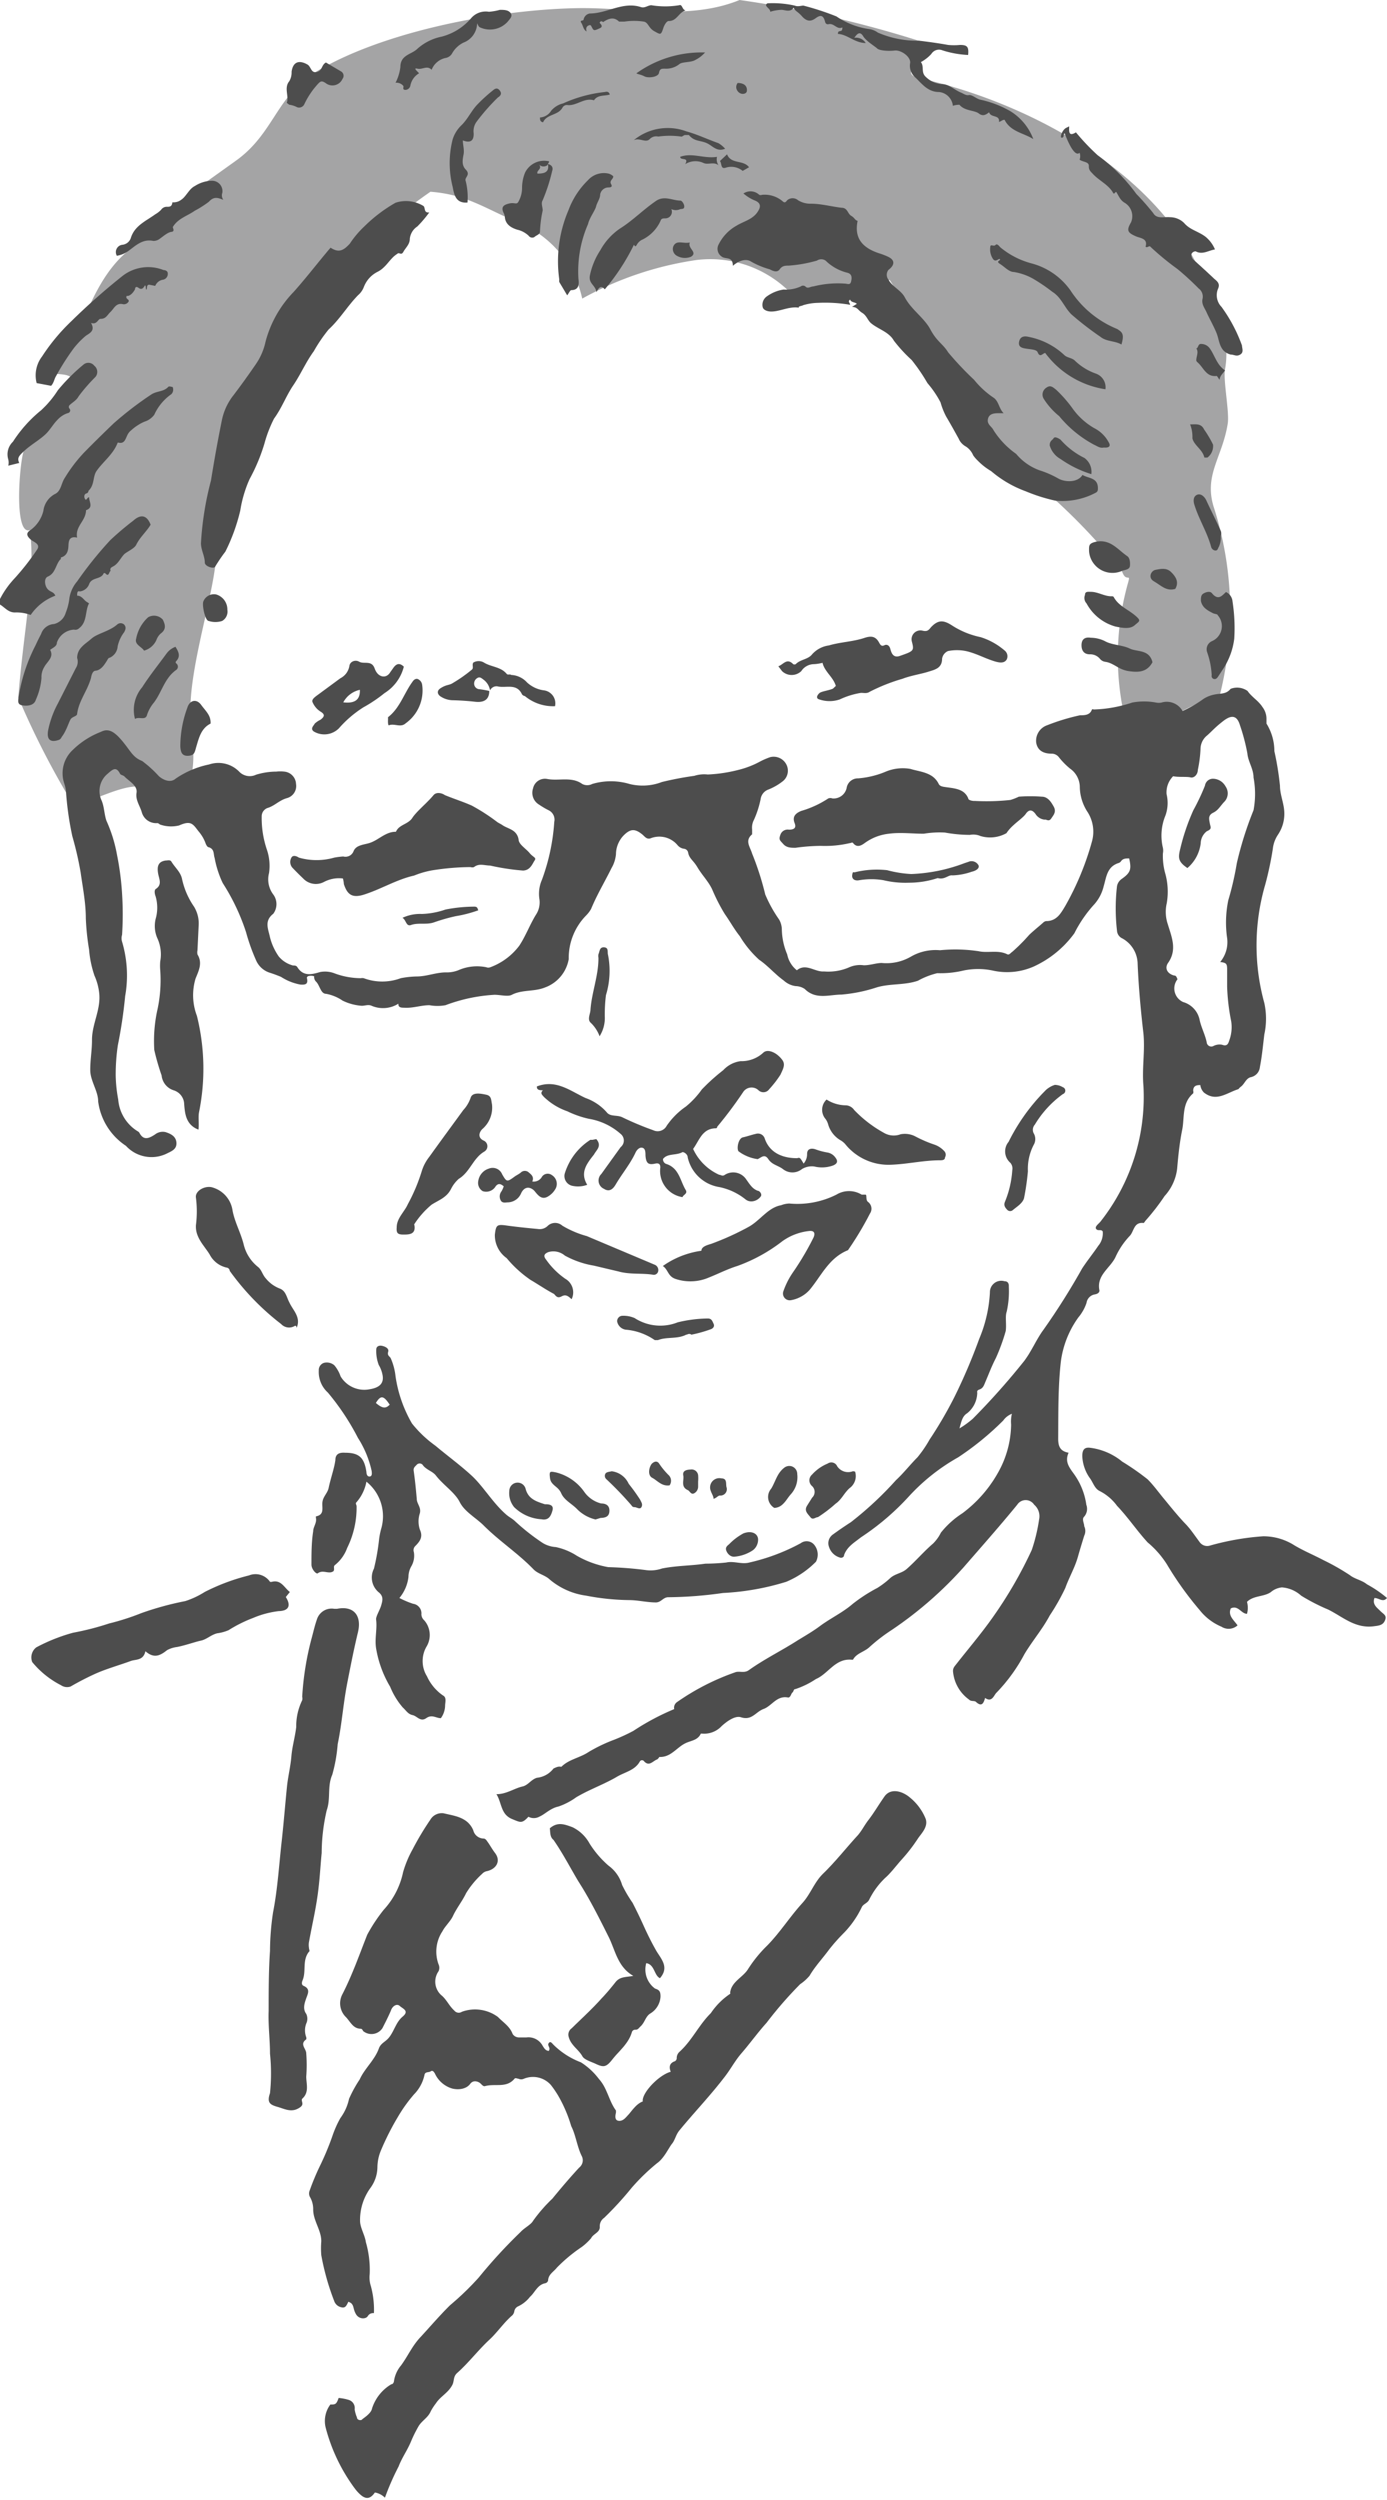 <svg id="レイヤー_1" data-name="レイヤー 1" xmlns="http://www.w3.org/2000/svg" viewBox="0 0 71.92 129.6"><defs><style>.cls-1{fill:#a4a4a5;}.cls-2{fill:#4d4d4d;}</style></defs><path class="cls-1" d="M22.32,9.94c-6.83,4.73-10.13,11.18-11.16,19.4-.29,2.29-1.53,5.95-1.25,8.25.19,1.51.31,3.42-1,4.17-1.48-1.85-2.81-.67-5.08,0a42.81,42.81,0,0,1-2.88-5.6c.25-3.36.91-6.38.6-8.68-.81.28-.56-3.19-.35-4S3.35,20.8,3.7,20s-.9-.53-1.74-.69c2.31-.46,2.17-4.2,4.67-6.3a9.38,9.38,0,0,0,1.66-1.61,3.81,3.81,0,0,1,1.05-1l2.88-2.06c2-1.42,2.1-3.39,4.2-4.64C20,1.57,26,.45,30.19.42c2.75,0,5.62.62,8.16-.42a57.52,57.52,0,0,1,9.31,2.12c1.52.4-1.48,1.6,0,1.93C53,5.24,59,8.39,61.76,13.15c1,1.81,2.13,4,1.76,6-.1.59.24,2.23.14,2.82-.28,1.76-1.26,2.66-.71,4.36A17.68,17.68,0,0,1,63.26,36a17.43,17.43,0,0,0-4.58,2.5,14.16,14.16,0,0,1-.19-8.28c.16-.55-.1,0-.3-.58A30.91,30.91,0,0,0,54.81,26c-5.17-3.73-5.22-6.14-8.68-11.49-1,.73-3.56.63-4.56,1.36a5.83,5.83,0,0,0-5.46-2.39,17.29,17.29,0,0,0-5.92,2,5.54,5.54,0,0,0-3.45-4C25.06,10.75,24.14,10.08,22.32,9.94Z"/><g id="qWHjji"><path class="cls-2" d="M52.47,73.29a1,1,0,0,0-.45.35,14.89,14.89,0,0,1-2.34,1.91,10.32,10.32,0,0,0-2.53,2,13.15,13.15,0,0,1-2.5,2.14c-.34.27-.72.48-.88.92,0,.12-.13.17-.23.13a.83.83,0,0,1-.55-.54.55.55,0,0,1,.21-.66c.3-.22.61-.43.92-.63a17.88,17.88,0,0,0,2.34-2.18c.4-.37.73-.8,1.11-1.18a6.2,6.2,0,0,0,.63-.92,21.22,21.22,0,0,0,1.29-2.21,29.21,29.21,0,0,0,1.28-3A7.16,7.16,0,0,0,51.33,67a.59.59,0,0,1,.76-.58c.18,0,.23.13.22.28A4.83,4.83,0,0,1,52.2,68c-.09.25,0,.64-.05,1a10.2,10.2,0,0,1-.51,1.4c-.21.4-.37.83-.55,1.25-.07.17-.12.32-.3.38s-.1.14-.12.24a1.38,1.38,0,0,1-.53,1c-.24.15-.29.42-.39.78a5,5,0,0,0,.69-.5,37.47,37.47,0,0,0,2.67-3c.39-.52.63-1.12,1-1.62a35.74,35.74,0,0,0,2-3.17c.26-.4.57-.78.84-1.18a1,1,0,0,0,.23-.74c-.09-.14-.24,0-.34-.13s.17-.29.26-.43a10.43,10.43,0,0,0,2.19-7c-.08-.9.09-1.8,0-2.71-.14-1.2-.25-2.4-.3-3.61a1.53,1.53,0,0,0-.79-1.31.47.47,0,0,1-.28-.4,9.92,9.92,0,0,1,0-2.31.58.58,0,0,1,.25-.38c.45-.32.51-.49.38-1.06-.16,0-.31,0-.41.13a.25.25,0,0,1-.14.11c-.6.19-.63.73-.77,1.2a2.18,2.18,0,0,1-.47.92,6.65,6.65,0,0,0-1.05,1.52,5.36,5.36,0,0,1-2.12,1.73,3.42,3.42,0,0,1-2.13.2,3.72,3.72,0,0,0-1.49,0,5.14,5.14,0,0,1-1.37.14,3.92,3.92,0,0,0-1,.39c-.69.24-1.43.14-2.12.34a8,8,0,0,1-1.85.38c-.63,0-1.33.28-1.9-.29a.87.87,0,0,0-.47-.15,1.12,1.12,0,0,1-.62-.29c-.45-.32-.81-.76-1.28-1.08a5.43,5.43,0,0,1-1-1.22c-.29-.36-.51-.77-.78-1.15a9.51,9.51,0,0,1-.65-1.27c-.19-.41-.53-.75-.76-1.14s-.43-.45-.49-.78a.24.24,0,0,0-.21-.19.52.52,0,0,1-.34-.19,1.23,1.23,0,0,0-1.4-.35c-.22.07-.32-.13-.46-.23-.34-.26-.55-.26-.85,0a1.42,1.42,0,0,0-.48,1.05,1.74,1.74,0,0,1-.23.72c-.35.71-.76,1.39-1.06,2.12a1.59,1.59,0,0,1-.25.33,3.15,3.15,0,0,0-.91,2.27,1.91,1.91,0,0,1-1.23,1.47c-.56.23-1.17.1-1.72.38-.2.11-.59,0-.9,0a8.54,8.54,0,0,0-2.54.54,2.31,2.31,0,0,1-.83,0c-.44,0-.86.16-1.3.13-.15,0-.33,0-.31-.21a1.5,1.5,0,0,1-1.39.11c-.17-.08-.34,0-.51,0a2.66,2.66,0,0,1-1-.27,2.22,2.22,0,0,0-.85-.35c-.28,0-.32-.42-.51-.62a.34.34,0,0,1-.11-.29.52.52,0,0,0-.33,0s-.05.06-.05.07c.07.29,0,.39-.34.36a2.77,2.77,0,0,1-1-.4q-.29-.12-.57-.21a1.15,1.15,0,0,1-.71-.62,10.05,10.05,0,0,1-.53-1.48,11,11,0,0,0-1.21-2.55,5.2,5.2,0,0,1-.42-1.3c-.07-.2,0-.47-.31-.56-.07,0-.14-.14-.17-.23a2,2,0,0,0-.36-.6c-.29-.38-.39-.57-1-.3a1.72,1.72,0,0,1-1-.05s-.08-.07-.13-.07a.77.77,0,0,1-.81-.57c-.1-.34-.33-.62-.27-1s-.38-.59-.63-.85c-.06-.06-.18-.07-.22-.13-.21-.41-.38-.24-.66,0a1.16,1.16,0,0,0-.31,1.36c.15.34.14.72.26,1.07a7.45,7.45,0,0,1,.55,1.78,14.49,14.49,0,0,1,.26,2,16.88,16.88,0,0,1,0,2.13.62.62,0,0,0,0,.36,6.12,6.12,0,0,1,.16,2.82,24.91,24.91,0,0,1-.38,2.55A10.32,10.32,0,0,0,6,55.78,7.49,7.49,0,0,0,6.13,57a2.13,2.13,0,0,0,1,1.64.31.31,0,0,1,.09.07c.22.44.51.3.82.1a.64.64,0,0,1,.55-.12c.28.09.55.23.56.57s-.29.43-.52.55a1.8,1.8,0,0,1-2.1-.41A3.26,3.26,0,0,1,5.09,57.1c0-.55-.41-1.06-.41-1.63s.09-1,.09-1.57c0-.83.48-1.59.37-2.45a3,3,0,0,0-.24-.87,5.41,5.41,0,0,1-.28-1.35,12.68,12.68,0,0,1-.17-1.63c0-.8-.16-1.59-.27-2.38a17.43,17.43,0,0,0-.43-1.87,16.2,16.2,0,0,1-.32-2.2,1.85,1.85,0,0,0-.1-.54,1.65,1.65,0,0,1,.45-1.74,4.29,4.29,0,0,1,1.45-.93c.41-.21.72,0,1.14.51s.52.81,1,1a5.91,5.91,0,0,1,.87.79c.27.23.62.34.86.13a4.77,4.77,0,0,1,1.74-.74,1.51,1.51,0,0,1,1.58.39.76.76,0,0,0,.86.14A3.63,3.63,0,0,1,14.33,40a1.84,1.84,0,0,1,.41,0,.67.67,0,0,1,.61.64.65.65,0,0,1-.49.74c-.38.11-.64.41-1,.51a.46.46,0,0,0-.29.44,5.1,5.1,0,0,0,.26,1.69,2.61,2.61,0,0,1,.12,1.24,1.3,1.3,0,0,0,.22,1.11.84.84,0,0,1,0,1c-.48.37-.26.79-.17,1.22a3,3,0,0,0,.46,1,1.43,1.43,0,0,0,.73.46c.08,0,.18,0,.23.09.31.49.74.38,1.18.25a1.36,1.36,0,0,1,.75.07,4,4,0,0,0,1.36.25.36.36,0,0,1,.15,0,2.76,2.76,0,0,0,1.92,0,4.78,4.78,0,0,1,.82-.09c.55,0,1.05-.23,1.59-.21a1.64,1.64,0,0,0,.64-.14,2.41,2.41,0,0,1,1.38-.13.28.28,0,0,0,.22,0,3.31,3.31,0,0,0,1.5-1.12c.34-.52.54-1.08.86-1.6a1.16,1.16,0,0,0,.18-.81,1.81,1.81,0,0,1,.13-1,10.65,10.65,0,0,0,.64-3,.54.54,0,0,0-.28-.6,4.27,4.27,0,0,1-.51-.3.71.71,0,0,1-.31-.84.63.63,0,0,1,.73-.49c.6.12,1.26-.14,1.82.26a.56.56,0,0,0,.52,0,3.42,3.42,0,0,1,1.93,0,2.78,2.78,0,0,0,1.68-.1A16.32,16.32,0,0,1,36,40.22a1.68,1.68,0,0,1,.7-.07,7.75,7.75,0,0,0,1.67-.26,4.63,4.63,0,0,0,1-.39,3.64,3.64,0,0,1,.57-.25.74.74,0,0,1,.84.39.7.7,0,0,1-.23.89,2.94,2.94,0,0,1-.71.4.62.62,0,0,0-.4.5,5,5,0,0,1-.35,1.08A.86.86,0,0,0,39,43c0,.08,0,.21,0,.25-.39.33-.11.64,0,1a14.93,14.93,0,0,1,.68,2.12,7,7,0,0,0,.72,1.3,1.07,1.07,0,0,1,.14.49,3.51,3.51,0,0,0,.28,1.32,1.4,1.4,0,0,0,.5.82c.47-.39.93.1,1.41.06A2.72,2.72,0,0,0,44,50.16a1.39,1.39,0,0,1,.79-.12c.33,0,.61-.11.92-.12a2.53,2.53,0,0,0,1.51-.32,2.55,2.55,0,0,1,1.52-.34,8.1,8.1,0,0,1,2,.05c.5.11,1-.08,1.49.16.1.05.17-.07.25-.12a9.14,9.14,0,0,0,.88-.88c.23-.22.48-.42.72-.63a.29.29,0,0,1,.16-.09c.55,0,.76-.39,1-.79a14.6,14.6,0,0,0,1.39-3.37,1.89,1.89,0,0,0-.26-1.53,2.45,2.45,0,0,1-.38-1.3,1.18,1.18,0,0,0-.51-.92,3.91,3.91,0,0,1-.57-.58.47.47,0,0,0-.38-.19c-.5,0-.74-.22-.8-.57a.85.85,0,0,1,.56-.9A10.85,10.85,0,0,1,56,37.08c.23,0,.52,0,.62-.3a.09.09,0,0,1,.09,0,6.92,6.92,0,0,0,2-.36,3.39,3.39,0,0,1,1.23,0,.71.71,0,0,0,.29,0,.94.94,0,0,1,1.09.44,6.22,6.22,0,0,0,1.1-.64A1.64,1.64,0,0,1,63,36c.27-.06.58,0,.81-.29a.93.93,0,0,1,.88.11c.22.32.56.5.77.83a1,1,0,0,1,.21.61c0,.09,0,.2,0,.25a2.7,2.7,0,0,1,.41,1.43,15.52,15.52,0,0,1,.29,1.79c0,.41.16.8.21,1.2a1.94,1.94,0,0,1-.32,1.35A1.64,1.64,0,0,0,66,44a17,17,0,0,1-.4,1.88A11.24,11.24,0,0,0,65.56,52a3.84,3.84,0,0,1,0,1.62c-.07.56-.12,1.13-.23,1.69a.59.59,0,0,1-.47.53c-.25.06-.32.34-.5.48s-.08.12-.2.16c-.57.19-1.1.65-1.73.16a.66.66,0,0,1-.19-.39c-.23,0-.36.05-.37.29a.22.22,0,0,1,0,.14c-.6.51-.44,1.25-.57,1.89s-.2,1.3-.26,2A2.54,2.54,0,0,1,60.39,62a11.82,11.82,0,0,1-1,1.29s-.07.11-.09.11c-.52-.06-.49.43-.72.67a4,4,0,0,0-.74,1.1c-.27.57-1,.94-.83,1.73,0,.13-.13.18-.23.2a.52.52,0,0,0-.44.44,2.3,2.3,0,0,1-.42.75A5,5,0,0,0,55,70.66c-.14,1.31-.12,2.61-.13,3.92,0,.38.09.65.54.73-.22.49.06.79.32,1.16a3.58,3.58,0,0,1,.6,1.54.61.61,0,0,1-.11.61c-.14.13,0,.34,0,.5a.56.56,0,0,1,0,.49c-.11.36-.22.71-.32,1.07-.16.58-.46,1.08-.66,1.64a11.18,11.18,0,0,1-.81,1.43c-.37.7-.89,1.3-1.31,2a8.77,8.77,0,0,1-1.45,2c-.13.12-.23.53-.59.27-.08.29-.18.48-.48.2-.09-.07-.25,0-.36-.12a2,2,0,0,1-.82-1.42.39.39,0,0,1,.08-.3c.66-.85,1.37-1.67,2-2.57a22,22,0,0,0,2-3.46,8.86,8.86,0,0,0,.38-1.58.79.79,0,0,0-.26-.77.52.52,0,0,0-.87,0c-.89,1.09-1.83,2.15-2.75,3.21a19.86,19.86,0,0,1-3.78,3.3,8.87,8.87,0,0,0-1.14.88c-.27.25-.67.31-.85.65,0,0-.05,0-.07,0-.85-.08-1.21.73-1.85,1a4.35,4.35,0,0,1-1.06.52c-.11,0-.09.13-.16.18S41,88,40.87,88c-.59-.12-.84.43-1.27.59s-.61.62-1.19.43c-.3-.09-.73.22-1,.47a1.23,1.23,0,0,1-1,.38s-.06,0-.07,0c-.16.36-.53.36-.82.51-.45.23-.75.73-1.33.7,0,0-.07.11-.12.13-.22.08-.4.38-.67.1a.13.13,0,0,0-.22,0c-.25.46-.76.55-1.16.78-.69.41-1.45.67-2.14,1.08a3.55,3.55,0,0,1-.92.48c-.43.09-.68.39-1,.53a.59.59,0,0,1-.56,0c-.33.36-.41.3-.82.13-.63-.24-.55-.85-.84-1.3.53,0,.91-.3,1.36-.4.29-.07.44-.36.74-.45a1.24,1.24,0,0,0,.86-.48s.14-.07.23-.09.14,0,.18,0c.39-.39.95-.46,1.4-.76a8.14,8.14,0,0,1,1.33-.64,9.51,9.51,0,0,0,1-.46,12.61,12.61,0,0,1,2.12-1.13.35.35,0,0,1,.14-.36,12.32,12.32,0,0,1,3-1.54c.23-.1.48.06.73-.12.8-.57,1.68-1,2.51-1.53.39-.24.81-.48,1.17-.75.55-.41,1.18-.7,1.7-1.15a8.24,8.24,0,0,1,1.28-.83,4.37,4.37,0,0,0,.69-.53c.25-.21.59-.24.83-.45.48-.42.89-.91,1.37-1.32a2.12,2.12,0,0,0,.41-.57,4.6,4.6,0,0,1,1.11-1,6.71,6.71,0,0,0,2-2.39,5.2,5.2,0,0,0,.53-2.21A1.71,1.71,0,0,1,52.47,73.29Zm10.8-23.42a1.61,1.61,0,0,0,.35-1.31,5.7,5.7,0,0,1,.07-1.89,15.55,15.55,0,0,0,.44-1.91A18.05,18.05,0,0,1,65,42a4.58,4.58,0,0,0,0-1.69c0-.45-.28-.82-.32-1.25a10,10,0,0,0-.38-1.45c-.15-.52-.43-.57-.86-.24s-.56.5-.84.75a.91.91,0,0,0-.35.72,6.65,6.65,0,0,1-.14,1.08c0,.21-.18.43-.38.38s-.6,0-.9-.06a1.19,1.19,0,0,0-.34.93,1.92,1.92,0,0,1-.06,1.11,2.72,2.72,0,0,0-.13,1.67.72.72,0,0,1,0,.29,3.42,3.42,0,0,0,.11,1,3.51,3.51,0,0,1,.09,1.58,2,2,0,0,0,.06,1.11c.2.67.49,1.31,0,2-.19.29,0,.56.32.64.13,0,.13.12.18.19a.77.77,0,0,0,.3,1.19,1.21,1.21,0,0,1,.85.95c.09.39.28.74.36,1.13a.24.24,0,0,0,.34.2.69.69,0,0,1,.46-.07c.26.1.32-.06.37-.22a2,2,0,0,0,.1-1,10.79,10.79,0,0,1-.21-1.79c0-.29,0-.6,0-.9S63.58,49.91,63.27,49.87Z"/><path class="cls-2" d="M28.45,106.32c.13-.16-.09-.27,0-.4s.17,0,.23.06a4.06,4.06,0,0,0,1.44.93,3.53,3.53,0,0,1,.94.87c.43.47.51,1.13.88,1.63,0,0,0,.07,0,.1s-.12.39.12.43.38-.16.53-.32.4-.56.74-.68c-.07-.42.82-1.37,1.45-1.54-.09-.22-.08-.42.17-.53a.18.18,0,0,0,.14-.19.44.44,0,0,1,.15-.32c.65-.59,1-1.39,1.62-2a3.66,3.66,0,0,1,1-1,.08.08,0,0,0,0-.07c.08-.58.67-.78.94-1.23a6.77,6.77,0,0,1,1-1.22c.66-.68,1.17-1.49,1.8-2.18.43-.47.62-1.08,1.07-1.52.66-.64,1.22-1.36,1.81-2,.2-.23.34-.51.52-.75.32-.41.57-.85.87-1.27s.89-.3,1.32.07A2.75,2.75,0,0,1,48,94.29c.13.4-.19.72-.39,1a8.65,8.65,0,0,1-.82,1.07c-.31.34-.58.72-.9,1a4,4,0,0,0-.81,1.1c-.1.22-.32.23-.4.42a5,5,0,0,1-.91,1.31,9.48,9.48,0,0,0-.79.89c-.33.45-.72.86-1,1.34a2.33,2.33,0,0,1-.49.44,20.41,20.41,0,0,0-1.74,2c-.46.51-.86,1.07-1.31,1.59-.32.37-.54.79-.83,1.17-.76,1-1.6,1.87-2.38,2.82-.19.23-.22.49-.39.7s-.4.74-.77,1a10.61,10.61,0,0,0-1.32,1.28,17.27,17.27,0,0,1-1.42,1.55.53.53,0,0,0-.23.48c0,.29-.33.34-.45.58a3.08,3.08,0,0,1-.48.45,8.14,8.14,0,0,0-1.29,1.07c-.17.22-.45.35-.46.68a.21.21,0,0,1-.13.13c-.42.07-.54.47-.81.71a1.7,1.7,0,0,1-.61.49.34.34,0,0,0-.2.25.39.39,0,0,1-.11.22c-.43.37-.75.85-1.15,1.23-.61.56-1.1,1.22-1.71,1.76-.19.17-.15.38-.22.56-.19.44-.64.64-.87,1a3.21,3.21,0,0,0-.27.41c-.14.35-.48.5-.65.81a6.88,6.88,0,0,0-.38.77c-.18.44-.47.84-.64,1.29a13.39,13.39,0,0,0-.71,1.62,1,1,0,0,0-.52-.27c-.3.43-.58.36-1-.15a9.18,9.18,0,0,1-1.56-3.24,1.43,1.43,0,0,1,.25-1.17c.26,0,.31,0,.43-.34a2.51,2.51,0,0,1,.52.1.44.44,0,0,1,.31.49,1.66,1.66,0,0,0,.12.42c0,.14.21.17.26.11s.47-.3.52-.57a2.25,2.25,0,0,1,1-1.26c.07,0,.13-.07.14-.17a1.62,1.62,0,0,1,.36-.8c.35-.47.57-1,1-1.46s1-1.13,1.55-1.67a14.55,14.55,0,0,0,1.49-1.44A26.47,26.47,0,0,1,27,115.7c.19-.21.53-.37.64-.57a7.94,7.94,0,0,1,1-1.15c.45-.55.91-1.09,1.39-1.61a.48.48,0,0,0,.13-.61c-.24-.49-.3-1.07-.54-1.54a7.26,7.26,0,0,0-.57-1.39,5.08,5.08,0,0,0-.49-.75,1.24,1.24,0,0,0-1.39-.32.33.33,0,0,1-.29,0c-.06,0-.16-.06-.2,0-.43.51-1,.23-1.55.39-.11,0-.17-.12-.26-.18s-.33-.16-.49.06-.52.34-.93.24a1.43,1.43,0,0,1-.9-.78c-.06-.1-.12-.18-.22-.11s-.29,0-.32.19a2.05,2.05,0,0,1-.54,1,7.66,7.66,0,0,0-.82,1.14,13.71,13.71,0,0,0-.89,1.75,2.33,2.33,0,0,0-.19.9,1.85,1.85,0,0,1-.36,1.06,2.82,2.82,0,0,0-.54,1.71c0,.35.25.73.3,1.1a5.18,5.18,0,0,1,.2,1.66,1.46,1.46,0,0,0,.06.62,4.63,4.63,0,0,1,.16,1.4c-.09,0-.22,0-.32.16s-.45.17-.61-.1-.09-.43-.26-.58l-.13-.07c-.1.16-.13.35-.37.29a.5.5,0,0,1-.38-.35,12.82,12.82,0,0,1-.66-2.35,4.29,4.29,0,0,1,0-.72c0-.59-.42-1.06-.42-1.65a1.25,1.25,0,0,0-.18-.67.4.4,0,0,1,0-.32,12.64,12.64,0,0,1,.53-1.27,14.24,14.24,0,0,0,.65-1.56,5.38,5.38,0,0,1,.41-.92,2.58,2.58,0,0,0,.45-1,6.57,6.57,0,0,1,.55-1c.26-.58.78-1,1-1.62.09-.25.34-.34.5-.53.29-.34.37-.81.73-1.11s0-.41-.15-.55-.37,0-.45.21-.29.63-.45.94a.68.68,0,0,1-1,.15s-.05-.12-.12-.12c-.4,0-.54-.36-.77-.6a1,1,0,0,1-.18-1.2c.51-1,.86-2,1.28-3.07A8.53,8.53,0,0,1,19.9,99a4.12,4.12,0,0,0,1-1.94,5.56,5.56,0,0,1,.5-1.2,14.54,14.54,0,0,1,.91-1.52A.69.69,0,0,1,23,94c.58.14,1.25.2,1.54.88a.56.56,0,0,0,.53.43c.12,0,.17.12.24.21s.22.36.36.54c.3.39.1.82-.42.94a.45.45,0,0,0-.25.14,4.6,4.6,0,0,0-.83,1c-.2.42-.49.77-.69,1.2-.13.27-.4.51-.54.78a1.91,1.91,0,0,0-.2,1.71.42.42,0,0,1,0,.36.94.94,0,0,0,.19,1.28c.24.22.38.54.63.76a.29.29,0,0,0,.39.06,2,2,0,0,1,1.87.27c.27.28.62.49.76.88a.39.39,0,0,0,.34.18h.38a.83.83,0,0,1,.84.44C28.21,106.16,28.27,106.3,28.45,106.32Z"/><path class="cls-2" d="M19,76.81a2.24,2.24,0,0,1-.51,1.06c-.08.07,0,.14,0,.21A4.71,4.71,0,0,1,18,80.25a2,2,0,0,1-.63.88c-.11.08,0,.22-.08.32-.24.18-.54-.1-.81.11-.08.06-.33-.21-.33-.45,0-.58,0-1.16.09-1.73,0-.23.2-.44.14-.7,0,0,0-.06,0-.07.47-.09.3-.46.34-.75s.26-.45.32-.72c.1-.49.29-1,.35-1.45,0-.32.21-.4.5-.38.73,0,1,.25,1.11,1,0,.12.05.25.18.23s.1-.19.09-.29a5.25,5.25,0,0,0-.71-1.71A12.65,12.65,0,0,0,17,72.19a1.43,1.43,0,0,1-.47-1.14.39.39,0,0,1,.27-.4.61.61,0,0,1,.53.12,1.75,1.75,0,0,1,.33.58,1.43,1.43,0,0,0,1.5.67c.52-.08.75-.31.68-.72a1.61,1.61,0,0,0-.2-.54,2,2,0,0,1-.13-.8c0-.17.15-.21.25-.2s.43.1.37.31.07.23.13.34a3.12,3.12,0,0,1,.25.94,6.83,6.83,0,0,0,.85,2.44,6,6,0,0,0,1.21,1.15c.62.52,1.28,1,1.88,1.55s1.09,1.4,1.77,2c.16.15.35.23.52.4A11.1,11.1,0,0,0,28.16,80a1.5,1.5,0,0,0,.66.2,3.27,3.27,0,0,1,1.09.45,5,5,0,0,0,1.63.59,19.05,19.05,0,0,1,2,.16,1.82,1.82,0,0,0,.79-.09c.74-.15,1.5-.14,2.25-.25A10.15,10.15,0,0,0,37.66,81c.4-.09.8.11,1.2,0A10.38,10.38,0,0,0,41.52,80a.51.51,0,0,1,.69.07.8.8,0,0,1,.1.89A4.74,4.74,0,0,1,40.77,82a13.22,13.22,0,0,1-3.28.58,20.89,20.89,0,0,1-2.84.22c-.26,0-.36.26-.63.27-.46,0-.89-.11-1.35-.12a12.39,12.39,0,0,1-2.27-.23,3.69,3.69,0,0,1-1.92-.86c-.23-.21-.59-.27-.82-.51-.79-.82-1.76-1.45-2.57-2.26-.41-.41-1-.72-1.25-1.22S23,77,22.61,76.5c-.18-.24-.52-.3-.7-.57a.21.21,0,0,0-.3,0c-.08.09-.18.15-.16.31.07.48.12,1,.16,1.46,0,.26.24.43.16.75a1.35,1.35,0,0,0,0,.84c.18.39,0,.62-.24.86a.3.3,0,0,0-.07.31,1.09,1.09,0,0,1-.14.75,1.14,1.14,0,0,0-.14.54,2.09,2.09,0,0,1-.47,1.09,4.7,4.7,0,0,0,.71.3.5.5,0,0,1,.43.55A.44.44,0,0,0,22,84a1.16,1.16,0,0,1,.14,1.32,1.5,1.5,0,0,0,0,1.58,2.43,2.43,0,0,0,.84,1c.19.1.1.36.1.52a1.13,1.13,0,0,1-.22.65c-.25,0-.46-.21-.76,0s-.47-.11-.71-.16-.35-.26-.51-.4a3.89,3.89,0,0,1-.65-1.07,5.72,5.72,0,0,1-.73-2c-.08-.51.07-1,0-1.5,0-.17.2-.48.27-.73s.13-.46-.15-.68a1,1,0,0,1-.23-1.21,11.69,11.69,0,0,0,.27-1.55,4,4,0,0,1,.1-.5A2.3,2.3,0,0,0,19,76.81Zm1.2-4c-.31-.47-.46-.49-.71-.08C19.81,73,20,73.06,20.23,72.79Z"/><path class="cls-2" d="M38,13.78c0-.51-.38-.32-.58-.48a.48.48,0,0,1-.17-.6,2.27,2.27,0,0,1,.94-1c.37-.23.85-.32,1.11-.74.17-.26.14-.45-.17-.57a2.17,2.17,0,0,1-.58-.36.66.66,0,0,1,.82.07.18.18,0,0,0,.14,0,1.44,1.44,0,0,1,1.09.35c.11.09.16,0,.22-.07a.43.43,0,0,1,.56,0,1.21,1.21,0,0,0,.67.18c.53,0,1.06.15,1.59.21.31,0,.31.31.5.42s.18.22.33.26c-.17.83.17,1.36,1.08,1.67a3.7,3.7,0,0,1,.52.2c.34.17.33.42,0,.67a.41.41,0,0,0,0,.51c.21.38.65.54.85.92.34.64,1,1.05,1.33,1.67s.65.74.91,1.17a16.38,16.38,0,0,0,1.35,1.43,4.55,4.55,0,0,0,1,.92c.28.18.28.56.53.81l-.2,0c-.25,0-.54,0-.61.29s.19.39.28.58a4.36,4.36,0,0,0,1.18,1.24,2.84,2.84,0,0,0,1.21.85,5,5,0,0,1,1,.44c.37.19,1,.19,1.23-.2.31.19.8.13.8.69,0,.08,0,.16-.09.22a3.66,3.66,0,0,1-2.14.42,8.88,8.88,0,0,1-1.51-.48,5.86,5.86,0,0,1-1.8-1.05,3.22,3.22,0,0,1-.69-.54,1.68,1.68,0,0,1-.24-.28,1,1,0,0,0-.39-.46.83.83,0,0,1-.36-.4c-.21-.38-.42-.76-.64-1.13a3.67,3.67,0,0,1-.3-.75,5.23,5.23,0,0,0-.68-1,9.44,9.44,0,0,0-.82-1.2,7.6,7.6,0,0,1-.92-1c-.26-.46-.81-.59-1.19-.91-.17-.15-.23-.4-.45-.53s-.23-.3-.53-.31l.25-.16c-.11-.1-.29-.06-.35-.22-.14.11,0,.17,0,.27a7.72,7.72,0,0,0-1.66-.1,2.85,2.85,0,0,0-1,.2s0,.06,0,.05c-.5-.08-1,.21-1.44.2-.17,0-.39-.07-.43-.22a.53.53,0,0,1,.22-.57,2,2,0,0,1,.86-.35,1.85,1.85,0,0,0,.89-.16.19.19,0,0,1,.24,0c.13.14.26,0,.41,0a5.15,5.15,0,0,1,1.61-.15c.16,0,.3.1.35-.1s.05-.4-.19-.46a2.44,2.44,0,0,1-1.13-.63.4.4,0,0,0-.45,0,7.21,7.21,0,0,1-1.46.26c-.17,0-.34,0-.47.19s-.35.09-.52,0a4.2,4.2,0,0,1-1-.42C38.72,13.43,38.38,13.45,38,13.78Z"/><path class="cls-2" d="M14,108.51a10,10,0,0,0,0-2.05c0-.74-.1-1.48-.07-2.22,0-1,0-2.08.07-3.11a13.8,13.8,0,0,1,.16-2c.24-1.23.31-2.48.45-3.71.11-1,.18-1.93.28-2.89.06-.5.18-1,.22-1.49s.19-1,.25-1.51a3.07,3.07,0,0,1,.31-1.39.36.36,0,0,0,0-.18,15.06,15.06,0,0,1,.48-3c.09-.32.16-.66.28-1a.8.8,0,0,1,.9-.56h.15c.86-.17,1.29.35,1.08,1.22s-.38,1.74-.55,2.61c-.21,1.06-.28,2.13-.5,3.19A8.12,8.12,0,0,1,17.23,92c-.27.61-.07,1.23-.29,1.85a10,10,0,0,0-.26,2.21c-.06.6-.09,1.19-.16,1.79-.11,1-.33,1.89-.5,2.83a.93.93,0,0,0,0,.29c0,.08.06.18,0,.21-.36.45-.13,1-.33,1.48-.05.12-.06.24.06.29.36.16.21.41.13.64s-.2.54,0,.81a.58.58,0,0,1,0,.5,1,1,0,0,0,0,.71.22.22,0,0,1,0,.11c-.36.25,0,.48,0,.73a8,8,0,0,1,0,1.2c0,.38.16.8-.19,1.13-.13.11.11.27-.1.44-.44.34-.81.11-1.2,0S13.83,109,14,108.51Z"/><path class="cls-2" d="M17.14,12.84c.39.25.63.2,1-.21a5,5,0,0,1,.75-.89,7.7,7.7,0,0,1,1.62-1.23,1.74,1.74,0,0,1,1.45.17c.11.1,0,.37.3.33a6,6,0,0,1-.62.73.87.87,0,0,0-.39.64c0,.29-.21.45-.33.67s-.22,0-.32.11c-.39.24-.55.68-1,.92a1.46,1.46,0,0,0-.73.79,1.05,1.05,0,0,1-.3.43c-.55.56-.95,1.25-1.53,1.78a8,8,0,0,0-.77,1.13c-.41.56-.68,1.2-1.06,1.76s-.59,1.17-1,1.73A6.7,6.7,0,0,0,13.71,23a9.55,9.55,0,0,1-.77,1.84,6.44,6.44,0,0,0-.48,1.62,9.7,9.7,0,0,1-.77,2.13,8.88,8.88,0,0,0-.53.78c-.06.14-.53,0-.54-.2,0-.34-.19-.63-.2-1a16.18,16.18,0,0,1,.52-3.26c.16-1,.35-2.07.56-3.1a3.07,3.07,0,0,1,.59-1.3c.42-.55.82-1.11,1.21-1.68a3.26,3.26,0,0,0,.47-1.12,5.84,5.84,0,0,1,1.46-2.58C15.9,14.38,16.5,13.59,17.14,12.84Z"/><path class="cls-2" d="M71.92,82.84c-.21.25-.41,0-.65,0-.12.33.12.49.3.67s.35.23.25.48-.29.28-.54.31c-1,.15-1.64-.48-2.41-.86a10.27,10.27,0,0,1-1.4-.72,1.67,1.67,0,0,0-1-.43,1.06,1.06,0,0,0-.58.25c-.37.25-.88.16-1.23.5a1.16,1.16,0,0,1,0,.62c-.3,0-.46-.47-.84-.28-.16.38.16.6.35.88a.69.69,0,0,1-.83.07,2.85,2.85,0,0,1-1.14-.87,17.16,17.16,0,0,1-1.69-2.36,4.84,4.84,0,0,0-1-1.14c-.56-.61-1-1.28-1.59-1.9a2.53,2.53,0,0,0-.89-.76c-.28-.13-.35-.46-.53-.69a2.12,2.12,0,0,1-.38-1.12c0-.28.07-.47.38-.44a3.25,3.25,0,0,1,1.69.72,13,13,0,0,1,1.32.92c.3.3.55.65.84,1s.75.93,1.17,1.36c.25.27.45.58.67.87a.48.48,0,0,0,.56.2,13.66,13.66,0,0,1,2.75-.48,3,3,0,0,1,1.52.41c.51.32,1.06.54,1.59.82a11.86,11.86,0,0,1,1.39.79c.27.21.61.25.88.47A6.06,6.06,0,0,1,71.92,82.84Z"/><path class="cls-2" d="M54.16,42.49a.63.63,0,0,1-.47-.3c-.15-.19-.31-.27-.5,0s-.73.57-1,1a1.73,1.73,0,0,1-1.35.15.94.94,0,0,0-.55-.06A7.29,7.29,0,0,1,49,43.16a5.11,5.11,0,0,0-1.1.06c-.6,0-1.21-.08-1.81,0a2.59,2.59,0,0,0-1.26.49c-.17.12-.39.25-.59,0-.05-.07-.11,0-.19,0a5.63,5.63,0,0,1-1.49.14,9.88,9.88,0,0,0-1.31.1c-.23,0-.46,0-.63-.19s-.25-.22-.16-.47a.4.4,0,0,1,.45-.28c.34,0,.37-.15.29-.35-.14-.37.11-.52.34-.62a5.17,5.17,0,0,0,1.41-.65.3.3,0,0,1,.21,0,.69.69,0,0,0,.74-.54.59.59,0,0,1,.6-.5,4.62,4.62,0,0,0,1.41-.34,2.29,2.29,0,0,1,1.3-.15c.51.16,1.16.17,1.46.77.06.13.2.15.34.17.46.07,1,.08,1.2.6,0,.08.22.13.33.12a11.47,11.47,0,0,0,1.85-.05,2.87,2.87,0,0,0,.44-.17,7.85,7.85,0,0,1,1.19,0c.3,0,.48.26.62.52s0,.42-.13.61S54.26,42.46,54.16,42.49Z"/><path class="cls-2" d="M7.54,85.6c-.11.5-.51.41-.77.51-.6.22-1.22.39-1.81.65a14.47,14.47,0,0,0-1.3.67.56.56,0,0,1-.5-.07,4.67,4.67,0,0,1-1.49-1.2.66.66,0,0,1,.21-.76,9.17,9.17,0,0,1,1.91-.76,14.23,14.23,0,0,0,1.87-.48,12.63,12.63,0,0,0,1.68-.54A15.84,15.84,0,0,1,9.61,83a4.36,4.36,0,0,0,1-.47,10.64,10.64,0,0,1,2.3-.86A.91.91,0,0,1,14,82a.19.19,0,0,0,.1,0c.48-.12.64.31.93.53l-.21.26c.28.44.16.72-.37.73a4.91,4.91,0,0,0-1.34.36,7.06,7.06,0,0,0-1.26.63,2.26,2.26,0,0,1-.59.16c-.32.08-.55.32-.84.38s-.82.25-1.24.33a1.45,1.45,0,0,0-.51.16C8.31,85.82,8,86,7.54,85.6Z"/><path class="cls-2" d="M17.78,45.54a1.67,1.67,0,0,0-1,.19.9.9,0,0,1-1.06-.19c-.19-.18-.38-.37-.56-.56a.45.45,0,0,1-.05-.52c.08-.15.27-.08.39,0a3.35,3.35,0,0,0,1.83,0,3.78,3.78,0,0,1,.47-.06.45.45,0,0,0,.54-.29c.13-.3.52-.32.79-.4.49-.14.85-.6,1.4-.59.16-.38.63-.38.85-.72s.75-.76,1.1-1.18c.14-.17.42-.12.59,0,.46.19.94.34,1.39.54a10,10,0,0,1,1.33.86c.09.06.19.1.27.16.3.2.73.22.83.73,0,.26.37.47.57.71s.37.23.26.39-.22.51-.6.52a12.16,12.16,0,0,1-1.71-.26c-.29,0-.57-.13-.83.08a.27.27,0,0,1-.18,0,13,13,0,0,0-2,.17,4.66,4.66,0,0,0-.93.27c-.93.21-1.73.72-2.64,1-.56.16-.82,0-1-.56A1.24,1.24,0,0,0,17.78,45.54Z"/><path class="cls-2" d="M28.51,94.78c.41-.36.78-.2,1.17-.06a2,2,0,0,1,.88.83,5.08,5.08,0,0,0,1,1.17,1.89,1.89,0,0,1,.7,1,6.86,6.86,0,0,0,.54.92c.2.39.39.78.57,1.18s.41.87.65,1.29.71.86.2,1.44c-.31-.15-.27-.71-.71-.78a1.22,1.22,0,0,0,.46,1.32c.24.07.28.18.28.41a1.09,1.09,0,0,1-.53.88c-.25.15-.29.49-.52.68-.08.08-.13.17-.25.16a.18.18,0,0,0-.18.11c-.17.61-.68,1-1,1.41s-.45.45-.86.26c-.25-.12-.61-.22-.71-.4-.2-.36-.59-.56-.71-1a.4.4,0,0,1,.15-.45c.53-.52,1.06-1,1.57-1.57.25-.26.48-.54.71-.83s.55-.25.92-.32c-.81-.46-.93-1.31-1.27-2-.5-1-1-2-1.58-2.9-.43-.72-.81-1.46-1.29-2.15C28.51,95.23,28.54,95,28.51,94.78Z"/><path class="cls-2" d="M35.94,59.56a2.71,2.71,0,0,0,1.35,1.34c.09,0,.17.1.3,0a.81.81,0,0,1,1.11.25c.17.23.3.47.59.58.1,0,.24.18.16.29a.63.63,0,0,1-.45.26.48.48,0,0,1-.35-.11,3.19,3.19,0,0,0-1.34-.63A2,2,0,0,1,35.66,60c0-.18-.23-.3-.28-.27-.33.18-.77.05-1,.35a.25.25,0,0,0,.17.26c.66.21.72.87,1,1.34.13.2-.12.25-.16.38a1.37,1.37,0,0,1-1.15-1.54c0-.16-.07-.24-.26-.2-.35.08-.48,0-.51-.42,0-.15,0-.36-.16-.4s-.3.12-.37.28c-.27.57-.68,1.06-1,1.6-.12.21-.31.45-.62.25a.47.47,0,0,1-.14-.77l1-1.39a.44.44,0,0,0,0-.69A3.28,3.28,0,0,0,30.54,58a5,5,0,0,1-1.12-.39,3.3,3.3,0,0,1-1.21-.74c-.11-.12-.21-.2-.06-.35-.14,0-.33,0-.31-.2,1-.38,1.72.23,2.52.6a2.62,2.62,0,0,1,1.1.74c.19.25.55.12.83.27a15.89,15.89,0,0,0,1.58.66.53.53,0,0,0,.7-.23,3.84,3.84,0,0,1,1-1,4.58,4.58,0,0,0,.82-.88,10.14,10.14,0,0,1,1.11-1,1.5,1.5,0,0,1,.9-.47,1.66,1.66,0,0,0,1.18-.44c.23-.22.72,0,1,.4.16.24,0,.49-.11.74a5.35,5.35,0,0,1-.58.75.37.37,0,0,1-.56.06.52.52,0,0,0-.8.1,21.38,21.38,0,0,1-1.34,1.79s0,.08-.07.08C36.41,58.5,36.27,59.11,35.94,59.56Z"/><path class="cls-2" d="M10.29,58.56c-.65-.25-.7-.82-.74-1.32A.77.77,0,0,0,9,56.52a.9.9,0,0,1-.62-.77A11.83,11.83,0,0,1,8,54.43a7.54,7.54,0,0,1,.17-2.12,7.26,7.26,0,0,0,.14-2,2.59,2.59,0,0,1,0-.48,2,2,0,0,0-.15-1.19,1.58,1.58,0,0,1-.09-1,2.11,2.11,0,0,0,0-1.17c-.05-.13-.08-.31,0-.38.33-.21.2-.48.14-.75-.09-.44,0-.67.37-.73.11,0,.25-.05.31.06.18.3.48.54.55.9A4,4,0,0,0,10.06,47a1.67,1.67,0,0,1,.24,1l-.06,1.26a.54.54,0,0,0,0,.22c.27.44.07.83-.1,1.25a3,3,0,0,0,.07,1.93,11.36,11.36,0,0,1,.11,5C10.27,57.92,10.33,58.24,10.29,58.56Z"/><path class="cls-2" d="M34.37,65.63a4.53,4.53,0,0,1,2-.79c0-.21.28-.29.51-.36a14.08,14.08,0,0,0,1.94-.88c.6-.33,1-1,1.68-1.12a1.27,1.27,0,0,1,.43-.09,4.51,4.51,0,0,0,2.44-.46,1.26,1.26,0,0,1,1.31,0s.12,0,.2,0,0,.27.12.37a.44.44,0,0,1,.11.61,16.76,16.76,0,0,1-1.14,1.9l0,0c-1,.4-1.39,1.35-2,2.07a1.69,1.69,0,0,1-.95.52.35.35,0,0,1-.4-.46,4.08,4.08,0,0,1,.51-1,14.65,14.65,0,0,0,1.06-1.8c.1-.25,0-.36-.27-.32a2.9,2.9,0,0,0-1.36.53,8.51,8.51,0,0,1-2.33,1.28c-.49.15-1,.41-1.48.6a2.42,2.42,0,0,1-1.72.07C34.62,66.16,34.66,65.83,34.37,65.63Z"/><path class="cls-2" d="M4,27.87c-.4-.09-.44.16-.45.41s-.06.51-.36.61c-.07,0,0,.1-.07.12-.24.27-.24.71-.64.88-.22.09-.16.5,0,.66s.3.12.39.33a2.67,2.67,0,0,0-1.28,1,2.13,2.13,0,0,0-.82-.13c-.36,0-.53-.28-.79-.42a.33.33,0,0,1,0-.24A4.68,4.68,0,0,1,.74,30a12.77,12.77,0,0,0,1.17-1.49c.23-.31-.18-.41-.33-.55s-.28-.31,0-.48a1.74,1.74,0,0,0,.67-1,1.14,1.14,0,0,1,.6-.87c.32-.15.32-.55.5-.82a7.74,7.74,0,0,1,1-1.32c.5-.51,1-1,1.53-1.51a17.72,17.72,0,0,1,1.95-1.5c.29-.2.65-.14.89-.4.05-.06.17,0,.23,0a.34.34,0,0,1-.06.37A2.62,2.62,0,0,0,8,21.5a1,1,0,0,1-.51.36,2.48,2.48,0,0,0-.68.44.72.72,0,0,0-.23.31c-.08.17-.14.4-.42.34a.11.11,0,0,0-.06,0c-.22.6-.78,1-1.11,1.49-.18.3-.09.71-.4,1,0,0,0,.11-.11.14s-.14.17-.07.29.12-.11.21-.09c0,.24.24.53-.16.67C4.46,27,3.88,27.29,4,27.87Z"/><path class="cls-2" d="M43.34,35.56c-.13-.46-.58-.73-.69-1.2a2.36,2.36,0,0,1-.44.07.79.79,0,0,0-.66.36.72.72,0,0,1-1,0l-.19-.25c.26-.09.44-.45.77-.11a.13.13,0,0,0,.13,0c.24-.25.64-.24.85-.51a1.41,1.41,0,0,1,.87-.46c.6-.18,1.24-.19,1.84-.39.39-.13.6-.07.78.27.07.13.14.17.26.11s.25,0,.3.17.12.52.51.38c.71-.25.74-.26.61-.75a.46.46,0,0,1,.54-.56c.24.06.32,0,.45-.17.37-.39.64-.39,1.09-.1a4.34,4.34,0,0,0,1.49.61,3.53,3.53,0,0,1,1.24.69.38.38,0,0,1,.11.47c-.13.21-.38.16-.57.11-.53-.15-1-.43-1.55-.55a2.39,2.39,0,0,0-.92,0,.51.51,0,0,0-.31.4c0,.5-.39.57-.74.68s-.91.2-1.32.36a9.44,9.44,0,0,0-1.69.67c-.16.11-.32.05-.47.06a4.18,4.18,0,0,0-1.09.34,1.64,1.64,0,0,1-1.05,0c-.22-.06-.1-.24,0-.33s.47-.13.7-.23Z"/><path class="cls-2" d="M63,12.93c-.35.06-.65.29-1,.1-.09,0-.17.05-.21.12s0,.21.08.3c.36.32.72.65,1.09,1,.18.15.32.27.19.54a.87.87,0,0,0,.19.92,8,8,0,0,1,1.06,2c0,.14.11.35-.09.47s-.31,0-.5,0c-.59-.16-.57-.71-.72-1.09s-.37-.75-.54-1.13c-.11-.23-.26-.41-.19-.69a.53.53,0,0,0-.21-.52,14.67,14.67,0,0,0-1.09-1,14.24,14.24,0,0,1-1.41-1.16c-.06-.08-.15.08-.25,0,.13-.42-.25-.44-.48-.53-.46-.2-.52-.31-.27-.74a.81.81,0,0,0-.32-1c-.25-.14-.32-.37-.45-.57-.08,0-.1.19-.19,0-.25-.39-.68-.58-1-.91-.11-.13-.24-.2-.23-.43s-.29-.2-.48-.33a.53.53,0,0,0,0-.36c-.19.18-.47-.21-.77-1-.1,0,0,.19-.14.22s0-.4.21-.51l.16-.08c0,.21-.06.57.35.31a11.53,11.53,0,0,0,1.13,1.19,9.06,9.06,0,0,1,2,2,13.19,13.19,0,0,1,.88,1c.18.32.56.18.86.21a1.05,1.05,0,0,1,.74.3c.3.36.77.44,1.13.73A1.7,1.7,0,0,1,63,12.93Z"/><path class="cls-2" d="M29.64,67.35c-.16-.14-.29-.27-.51-.15s-.29,0-.4-.12c-.42-.22-.81-.49-1.22-.73a6.07,6.07,0,0,1-1.24-1.13A1.45,1.45,0,0,1,25.66,64c.06-.49.1-.54.6-.47s1.09.13,1.63.18a.59.59,0,0,0,.52-.17.56.56,0,0,1,.75,0,5.11,5.11,0,0,0,1.27.54l3.51,1.48a.3.3,0,0,1,.19.34.23.23,0,0,1-.28.18c-.59-.09-1.19,0-1.79-.17l-1.27-.3a4.7,4.7,0,0,1-1.5-.52.92.92,0,0,0-.86-.18c-.2.08-.27.19-.12.38a4,4,0,0,0,1,1A.81.81,0,0,1,29.64,67.35Z"/><path class="cls-2" d="M15.38,68.84s0-.17-.12-.09a.56.56,0,0,1-.68-.11,13.18,13.18,0,0,1-2.67-2.76c0-.07-.06-.16-.17-.17a1.31,1.31,0,0,1-.87-.68c-.29-.47-.75-.88-.71-1.52a5.62,5.62,0,0,0,0-1.42c-.06-.37.51-.67.9-.52a1.46,1.46,0,0,1,1,1.19c.11.59.42,1.14.57,1.73a2.13,2.13,0,0,0,.75,1.19c.19.15.23.41.41.6a1.72,1.72,0,0,0,.72.52c.32.12.36.48.5.73C15.2,67.94,15.62,68.29,15.38,68.84Z"/><path class="cls-2" d="M20.91,64c-.31,0-.36-.1-.34-.37,0-.48.4-.8.58-1.21a9.23,9.23,0,0,0,.72-1.71,2.29,2.29,0,0,1,.39-.74c.58-.81,1.17-1.61,1.76-2.42a1.8,1.8,0,0,0,.38-.63c.09-.32.53-.23.81-.17s.25.26.3.49A1.47,1.47,0,0,1,25,58.54c-.16.17-.23.43.06.58a.32.32,0,0,1,.05.58c-.58.34-.74,1.06-1.32,1.41a1.75,1.75,0,0,0-.41.54c-.23.44-.64.57-1,.8a4.49,4.49,0,0,0-.89,1,.06.06,0,0,0,0,.07C21.57,64,21.2,64,20.91,64Z"/><path class="cls-2" d="M4,30.88c.25,0,.34.23.51.33s.09.09.08.12c-.18.4-.07.92-.49,1.24a.27.27,0,0,1-.26.07,1,1,0,0,0-.89.67c0,.2-.2.26-.35.38.21.38-.15.6-.3.88a1,1,0,0,0-.15.58,3.37,3.37,0,0,1-.29,1.12c-.08.29-.4.34-.68.3s-.24-.21-.22-.41a8.82,8.82,0,0,1,.88-2.7c.09-.2.19-.4.29-.59a.75.75,0,0,1,.67-.52.84.84,0,0,0,.61-.59A2.87,2.87,0,0,0,3.6,31,1.75,1.75,0,0,1,4,30.14,19.57,19.57,0,0,1,5.72,28,15.1,15.1,0,0,1,6.9,27c.41-.37.72-.29.91.2-.22.37-.56.65-.75,1.05-.1.18-.38.3-.57.44s-.33.51-.6.66c-.09.05-.22.1-.15.25-.09,0-.08.36-.29.11H5.38c-.13.34-.6.2-.75.55a.59.59,0,0,1-.49.4C4,30.61,4,30.75,4,30.88Z"/><path class="cls-2" d="M53.58,7.21c-.51-.32-1.18-.38-1.49-1-.12,0-.17.08-.29.11.05-.39-.43-.2-.51-.5-.17.13-.32.23-.54.06s-.73-.12-1-.45c0,0-.22,0-.34.06a.8.8,0,0,0-.72-.72c-.61,0-.91-.47-1.28-.8a.8.8,0,0,1-.22-.68c.07-.32-.45-.71-.8-.67s-.8,0-.91-.11-.56-.37-.72-.63-.3-.16-.46.08a.59.59,0,0,1,.59.27c-.57,0-.95-.45-1.44-.47,0-.16.07-.13.12-.15s.11,0,.11-.19c-.29.14-.43-.25-.74-.16-.14,0-.15-.11-.17-.18-.09-.3-.24-.31-.47-.14s-.45.2-.71-.09S41.26.61,41.15.4c-.17.26-.45.11-.63.11a2.13,2.13,0,0,0-.58.1c0-.14-.16-.2-.22-.33a.11.11,0,0,1,.12-.11,5.22,5.22,0,0,1,1.37.12c.17.07.32,0,.45,0a14.21,14.21,0,0,1,1.71.56,4,4,0,0,0,1.72.66,1,1,0,0,1,.43.18,5.11,5.11,0,0,0,2.14.42c.5.06,1,.13,1.5.22a3.24,3.24,0,0,0,.62,0c.38,0,.46.1.42.52a5.1,5.1,0,0,1-1.33-.24.47.47,0,0,0-.58.19,2.1,2.1,0,0,1-.54.42c.18.22,0,.52.24.75a1.31,1.31,0,0,0,.84.39c.39,0,.63.29,1,.44.14.06.26.16.41.13s.37.17.56.23a5.42,5.42,0,0,1,1.6.61A2.89,2.89,0,0,1,53.58,7.21Z"/><path class="cls-2" d="M42.86,57a1.87,1.87,0,0,0,1,.3.55.55,0,0,1,.43.24,6.4,6.4,0,0,0,1.55,1.19,1,1,0,0,0,.86.07,1.18,1.18,0,0,1,.76.11,6.61,6.61,0,0,0,1,.43,1.23,1.23,0,0,1,.49.32A.27.27,0,0,1,49,60c0,.14-.14.15-.26.15-.86,0-1.69.2-2.54.23a2.88,2.88,0,0,1-2.39-1.09,1,1,0,0,0-.23-.18,1.4,1.4,0,0,1-.64-.83A.88.88,0,0,0,42.8,58,.73.73,0,0,1,42.86,57Z"/><path class="cls-2" d="M8.05,14.82l-.31-.06c-.16,0-.09.17-.15.26-.06-.07,0-.17-.07-.23-.08.13-.16.26-.34.13S7,15,7,15s-.19.37-.43.34c-.09.16.15.17.1.29a.28.28,0,0,1-.29.14c-.36-.09-.47.23-.65.4s-.23.36-.52.36c-.13,0-.18.32-.49.21.23.41-.07.53-.26.66a4.07,4.07,0,0,0-.77.84,12.42,12.42,0,0,0-.78,1.25c-.1.16-.11.35-.26.51l-.75-.14a1.61,1.61,0,0,1,.28-1.38,10.15,10.15,0,0,1,1.51-1.82A33.64,33.64,0,0,1,6.36,14.3,2.16,2.16,0,0,1,8.48,14c.12,0,.23.07.22.19a.3.3,0,0,1-.25.31A.52.52,0,0,0,8.05,14.82Z"/><path class="cls-2" d="M20.94,34.56a2.27,2.27,0,0,1-1,1.37,7.56,7.56,0,0,1-1.1.74,5.81,5.81,0,0,0-1.27,1.09,1.07,1.07,0,0,1-1.3.16c-.2-.15,0-.3.05-.41a1.31,1.31,0,0,1,.3-.2c.18-.14.27-.26,0-.42a1.06,1.06,0,0,1-.4-.46c-.08-.14.05-.25.18-.35l1.25-.92a.87.87,0,0,0,.47-.66.3.3,0,0,1,.15-.2.36.36,0,0,1,.35,0c.25.15.65-.1.81.36s.6.55.81.18l.13-.18C20.51,34.45,20.68,34.31,20.94,34.56ZM17.8,36.41c.61.07.88-.14.86-.65A1.29,1.29,0,0,0,17.8,36.41Z"/><path class="cls-2" d="M29.41,15.31,29,14.62a.4.4,0,0,1,0-.13,6.73,6.73,0,0,1,.48-3.6,4.19,4.19,0,0,1,1-1.54A1.11,1.11,0,0,1,31.56,9a.57.57,0,0,1,.24.14c0,.16-.22.22-.11.41s-.12.16-.19.17a.44.44,0,0,0-.38.36c0,.22-.16.41-.21.62s-.35.6-.42.92a6.14,6.14,0,0,0-.5,2.78c0,.14.14.64-.37.64C29.56,15.05,29.49,15.21,29.41,15.31Z"/><path class="cls-2" d="M34.81,10.84a.34.34,0,0,1-.32.48c-.11,0-.2,0-.24.13a2,2,0,0,1-1,1,.66.66,0,0,0-.23.24c-.09.17-.13,0-.15,0A11.07,11.07,0,0,1,31.36,15c-.14-.17-.29-.18-.43.15-.05-.37-.43-.45-.34-.88a3.77,3.77,0,0,1,.54-1.3,3.26,3.26,0,0,1,1-1.11c.69-.43,1.23-1,1.91-1.46.43-.27.84,0,1.25,0,.06,0,.2.17.19.32s-.16.09-.25.14A.54.54,0,0,1,34.81,10.84Z"/><path class="cls-2" d="M4,34.11c0-.52.44-.73.74-1s.93-.38,1.33-.73a.27.27,0,0,1,.37,0c.11.13.08.24,0,.39a1.86,1.86,0,0,0-.34.74.69.69,0,0,1-.42.59c-.07,0-.11.12-.16.19s-.25.45-.56.48c-.16,0-.22.24-.24.37C4.54,35.8,4.09,36.32,4,37c0,.14-.25.14-.34.29s-.23.61-.43.87c-.06.08-.07.16-.19.2-.41.14-.64,0-.54-.52A5,5,0,0,1,3,36.47l.93-1.83A.62.62,0,0,0,4,34.11Z"/><path class="cls-2" d="M54.7,56.24a.83.83,0,0,1,.41.12.19.19,0,0,1,0,.36,5.33,5.33,0,0,0-1.45,1.58.4.4,0,0,0-.06.45.59.59,0,0,1,0,.6,2.7,2.7,0,0,0-.3,1.37,12.92,12.92,0,0,1-.2,1.39c-.07.26-.35.43-.57.61a.21.21,0,0,1-.3,0c-.11-.12-.2-.23-.12-.42a5.16,5.16,0,0,0,.38-1.64.45.45,0,0,0-.1-.38.78.78,0,0,1-.09-1.09,10.1,10.1,0,0,1,1.87-2.62A1.19,1.19,0,0,1,54.7,56.24Z"/><path class="cls-2" d="M24.74,1.21a1.09,1.09,0,0,1-.71,1,1.38,1.38,0,0,0-.6.58.48.48,0,0,1-.3.21,1,1,0,0,0-.75.62c-.23-.25-.47,0-.73-.06s0,.14.08.24a.94.94,0,0,0-.45.63.27.27,0,0,1-.25.23c-.2,0-.07-.16-.12-.21a.46.46,0,0,0-.4-.16,2.4,2.4,0,0,0,.25-.81c0-.64.57-.65.87-.94a2.69,2.69,0,0,1,1.27-.64A3,3,0,0,0,24.44.93a1,1,0,0,1,.91-.32,2.84,2.84,0,0,0,.57-.1c.21,0,.44,0,.56.17s-.06.32-.16.45a1.24,1.24,0,0,1-1.45.28C24.81,1.37,24.78,1.28,24.74,1.21Z"/><path class="cls-2" d="M1,24l-.57.14a.7.7,0,0,0,0-.32.9.9,0,0,1,.24-.92,6.91,6.91,0,0,1,1.46-1.63A5.17,5.17,0,0,0,3,20.23,9.76,9.76,0,0,1,4.33,18.9a.39.39,0,0,1,.56.06.41.41,0,0,1,.06.58,8.94,8.94,0,0,0-.87,1c-.12.22-.31.31-.47.46a.13.13,0,0,0,0,.19.14.14,0,0,1-.07.22c-.54.15-.78.66-1.08,1s-.87.64-1.24,1C1,23.62.87,23.74,1,24Z"/><path class="cls-2" d="M25.37,35.82c0,.46-.29.61-.73.56s-.8-.07-1.2-.08a1.2,1.2,0,0,1-.57-.18c-.13-.07-.3-.28,0-.46s.41-.13.59-.24a7.47,7.47,0,0,0,1-.7c.12-.09,0-.24.08-.37a.54.54,0,0,1,.56,0c.37.23.86.21,1.17.58.06.08.16,0,.24.06a1.18,1.18,0,0,1,.82.39,1.6,1.6,0,0,0,.89.41.68.68,0,0,1,.56.82,2.3,2.3,0,0,1-1.57-.53c-.05,0-.13-.05-.15-.1-.28-.58-.84-.29-1.27-.4a.37.37,0,0,0-.38.21.86.86,0,0,0-.33-.55c-.12-.09-.2-.17-.33-.09a.33.33,0,0,0-.16.34.29.29,0,0,0,.28.24A4.81,4.81,0,0,1,25.37,35.82Z"/><path class="cls-2" d="M58.15,17.86c-.34-.2-.77-.14-1.09-.4a16.43,16.43,0,0,1-1.49-1.15c-.38-.36-.53-.89-1-1.18a9.17,9.17,0,0,0-1-.68,3,3,0,0,0-1-.35c-.25,0-.48-.27-.72-.42s.05-.16,0-.24-.2.18-.35,0a.89.89,0,0,1-.15-.64c0-.17.18,0,.27-.1s.2.08.26.13a4.21,4.21,0,0,0,1.63.83,3.6,3.6,0,0,1,2,1.4,5.25,5.25,0,0,0,2.43,2C58.17,17.22,58.32,17.29,58.15,17.86Z"/><path class="cls-2" d="M11.58,10.36c-.28-.11-.49-.19-.75.1a5.48,5.48,0,0,1-.74.47c-.38.27-.86.39-1.13.84,0,.06.12.23-.07.25s-.41.22-.61.36a.52.52,0,0,1-.33.11c-.57-.12-.93.26-1.32.54a1.43,1.43,0,0,1-.57.23.38.38,0,0,1,.28-.57.52.52,0,0,0,.44-.34c.19-.65.79-.89,1.27-1.24a1.4,1.4,0,0,0,.3-.23.35.35,0,0,1,.31-.16c.11,0,.22,0,.26-.14s0-.09.06-.09c.62,0,.7-.64,1.13-.85A1.68,1.68,0,0,1,11,9.37a.54.54,0,0,1,.53.62A.4.4,0,0,0,11.58,10.36Z"/><path class="cls-2" d="M28.41,8.5c.19.05.29.17.22.37a9.17,9.17,0,0,1-.49,1.51c-.1.16,0,.35,0,.53A6.26,6.26,0,0,0,28,12c0,.16-.19.19-.29.29a.23.23,0,0,1-.3-.07,1.25,1.25,0,0,0-.58-.31c-.29-.09-.61-.25-.65-.64a.55.55,0,0,0-.07-.24c-.14-.3,0-.41.29-.48s.38.08.48-.09a1.45,1.45,0,0,0,.19-.73,2.1,2.1,0,0,1,.16-.79,1.1,1.1,0,0,1,1.17-.59c.16,0,0,.12,0,.18s-.26.19-.45,0c.19.23-.15.3-.08.47C28.21,9,28.5,8.94,28.41,8.5Z"/><path class="cls-2" d="M31.09,1.18c.07.08.21.2,0,.29s-.29.15-.37,0-.08-.2-.2-.15-.15.17-.1.31c-.18-.09-.18-.3-.28-.45s.12-.09.12-.16a.39.39,0,0,1,.32-.32c.9,0,1.73-.64,2.66-.33.2.06.34-.09.53-.1a4.41,4.41,0,0,0,1.45,0c.17-.06.14.23.33.27-.36.1-.45.56-.88.55-.1,0-.23.21-.28.38-.12.37-.15.32-.46.15s-.31-.46-.55-.5a3.36,3.36,0,0,0-1,0c-.11,0-.22,0-.28,0-.27-.26-.53-.16-.79,0C31.27,1.2,31.18,1,31.09,1.18Z"/><path class="cls-2" d="M44.34,76.29a.77.77,0,0,1-.28.85c-.28.24-.42.6-.73.81a7,7,0,0,1-.92.7c-.13,0-.26.17-.39,0s-.33-.32-.18-.58l.27-.43a.41.41,0,0,0,0-.6.39.39,0,0,1,0-.6,2.21,2.21,0,0,1,.81-.57.33.33,0,0,1,.49.14.68.68,0,0,0,.81.26A.33.33,0,0,1,44.34,76.29Z"/><path class="cls-2" d="M63.57,30.69a.59.59,0,0,1,.34.49A9,9,0,0,1,64,33.11a3.66,3.66,0,0,1-.54,1.51l-.3.46c-.05.07-.11.14-.21.12a.16.16,0,0,1-.12-.2,4.19,4.19,0,0,0-.24-1.2.46.46,0,0,1,.27-.57.85.85,0,0,0,.28-1.34c0-.06-.18-.06-.26-.11-.27-.14-.54-.28-.61-.63,0-.15,0-.27.09-.35s.37-.19.48-.05C63.16,31.14,63.35,30.9,63.57,30.69Z"/><path class="cls-2" d="M24,7.28c0,.2.06.4.05.62s-.18.6.1.89-.09.4,0,.6a3.46,3.46,0,0,1,.09,1.11c-.62.05-.69-.42-.77-.82a5,5,0,0,1,0-2.45,1.73,1.73,0,0,1,.44-.72c.35-.33.53-.78.87-1.12a8.3,8.3,0,0,1,.76-.69c.1-.08.23-.2.38,0s-.05.32-.1.35a10.81,10.81,0,0,0-1.1,1.25.83.83,0,0,0-.16.6C24.58,7.3,24.39,7.43,24,7.28Z"/><path class="cls-2" d="M41.67,60.32a.75.75,0,0,0,.18-.5c0-.3.26-.3.43-.24a3.45,3.45,0,0,0,.65.17.65.65,0,0,1,.39.26c.12.16.13.29-.1.4a1.69,1.69,0,0,1-1,.06,1,1,0,0,0-.63.13.79.79,0,0,1-1,0c-.24-.18-.56-.22-.75-.51s-.36-.09-.55,0a2.13,2.13,0,0,1-1-.41c-.1-.16,0-.67.23-.72s.45-.13.67-.18a.37.37,0,0,1,.47.26c.28.78,1,1,1.67,1C41.48,60,41.48,60,41.67,60.32Z"/><path class="cls-2" d="M26.12,61.5c-.15-.13-.28-.18-.42,0a.57.57,0,0,1-.67.25.5.5,0,0,1-.23-.53.79.79,0,0,1,.55-.64.53.53,0,0,1,.69.3c.24.41.25.4.65.11.1-.07.21-.12.31-.2a.3.3,0,0,1,.43,0c.14.11.27.24.17.46a.49.49,0,0,0,.48-.21.36.36,0,0,1,.54-.12.53.53,0,0,1,.2.68,1.07,1.07,0,0,1-.43.44c-.3.16-.48-.06-.65-.27s-.5-.34-.71.07a.77.77,0,0,1-.67.49c-.14,0-.32.06-.4-.11a.43.43,0,0,1,.05-.47A1.5,1.5,0,0,0,26.12,61.5Z"/><path class="cls-2" d="M16.9,3.24l.78.46a.26.26,0,0,1,.08.39.57.57,0,0,1-.87.22c-.21-.14-.27-.11-.43.07a4.22,4.22,0,0,0-.67,1,.3.3,0,0,1-.38.18A1.23,1.23,0,0,0,15,5.43s-.13-.09-.13-.11C15,5,14.71,4.56,15,4.21a.89.89,0,0,0,.12-.49c.07-.51.38-.63.83-.37.18.11.18.46.48.38S16.66,3.37,16.9,3.24Z"/><path class="cls-2" d="M59.76,34.33c-.28.51-.71.54-1.24.46s-.77-.42-1.2-.48a.43.43,0,0,1-.28-.15.65.65,0,0,0-.53-.24c-.28,0-.43-.17-.43-.47s.16-.44.48-.39a1.69,1.69,0,0,1,.72.17c.39.22.91.2,1.3.39S59.59,33.65,59.76,34.33Z"/><path class="cls-2" d="M35.85,69.19c-.12-.09-.2,0-.27,0-.46.24-1,.1-1.46.28-.06,0-.12,0-.17,0a3.09,3.09,0,0,0-1.51-.54.53.53,0,0,1-.44-.43.28.28,0,0,1,.27-.29,1.46,1.46,0,0,1,.64.12,2.45,2.45,0,0,0,2.23.22,6.88,6.88,0,0,1,1.56-.2c.21,0,.24.15.3.27s0,.24-.15.29A6.73,6.73,0,0,1,35.85,69.19Z"/><path class="cls-2" d="M57.32,20.18A4.77,4.77,0,0,1,54.2,18.3c-.13,0-.27.28-.4-.05-.06-.13-.35-.14-.55-.17s-.46-.06-.41-.35.27-.32.48-.27a3.75,3.75,0,0,1,1.86.94c.16.16.41.14.57.31a3,3,0,0,0,1.08.66A.75.75,0,0,1,57.32,20.18Z"/><path class="cls-2" d="M7,37.27a1.81,1.81,0,0,1,.37-1.64c.39-.61.85-1.18,1.28-1.77a1,1,0,0,1,.45-.33c.14.23.28.47.05.73-.05.05-.06.09,0,.14a.21.21,0,0,1,0,.32c-.61.42-.75,1.14-1.16,1.69a2,2,0,0,0-.36.63C7.56,37.38,7.21,37.13,7,37.27Z"/><path class="cls-2" d="M57.24,23.2c-.21.05-.35-.08-.5-.14a6,6,0,0,1-1.82-1.49,3.67,3.67,0,0,1-.79-.88.42.42,0,0,1,.14-.6c.21-.15.34,0,.49.11a6.73,6.73,0,0,1,.83.94,3.58,3.58,0,0,0,1.14,1.05,1.75,1.75,0,0,1,.76.74C57.64,23.18,57.42,23.22,57.24,23.2Z"/><path class="cls-2" d="M48.62,45.52a4.75,4.75,0,0,1-1.49.24,4.85,4.85,0,0,1-1.32-.13,3.74,3.74,0,0,0-1.25,0c-.25.05-.4-.07-.37-.27s.05-.13.13-.14A4.75,4.75,0,0,1,46,45.11a6,6,0,0,0,1.25.2A8.64,8.64,0,0,0,50,44.75l.21-.07a.41.41,0,0,1,.53.18c.07.19-.21.3-.35.33a3.35,3.35,0,0,1-1,.19C49.17,45.34,49,45.62,48.62,45.52Z"/><path class="cls-2" d="M56.56,30.68c.39,0,.72.25,1.11.23,0,0,.07,0,.09.06.25.44.72.62,1.08.92s.25.3,0,.52-.65.14-1,.07a2.45,2.45,0,0,1-1.5-1.2.41.41,0,0,1-.08-.44C56.26,30.65,56.42,30.68,56.56,30.68Z"/><path class="cls-2" d="M30.88,78.77a2,2,0,0,1-.94-.52c-.27-.29-.68-.47-.84-.84s-.53-.4-.58-.78,0-.36.31-.3a2.55,2.55,0,0,1,1.46,1,1.53,1.53,0,0,0,.88.61c.22,0,.44.08.43.39s-.23.35-.46.36Z"/><path class="cls-2" d="M31.09,53.72a1.84,1.84,0,0,0-.47-.71c-.18-.18,0-.46,0-.69.07-.9.42-1.76.41-2.67a.52.52,0,0,1,0-.18c.07-.15.05-.38.3-.36s.15.25.2.4a4.31,4.31,0,0,1-.11,2.08,8.11,8.11,0,0,0-.06,1.1A1.77,1.77,0,0,1,31.09,53.72Z"/><path class="cls-2" d="M10.92,37.51c-.5.25-.61.76-.75,1.23-.07.24-.08.42-.4.44s-.4-.16-.42-.48a5.78,5.78,0,0,1,.36-2c.12-.41.48-.49.72-.16S10.94,37.08,10.92,37.51Z"/><path class="cls-2" d="M56.47,28.49c0-.21,0-.32.33-.4.77-.17,1.15.4,1.65.74.13.08.16.32.14.51s-.25.2-.4.25a1.22,1.22,0,0,1-1.65-.69A1.1,1.1,0,0,1,56.47,28.49Z"/><path class="cls-2" d="M20.12,37.31s0-.1,0-.13c.62-.48.83-1.24,1.27-1.84.08-.12.18-.17.27-.14a.38.38,0,0,1,.23.3,2.09,2.09,0,0,1-.86,2c-.25.23-.56,0-.84.09C20.13,37.65,20.11,37.49,20.12,37.31Z"/><path class="cls-2" d="M30.92,59.05c.31.36,0,.57-.12.8-.37.47-.74.93-.35,1.57a1.37,1.37,0,0,1-.74.06.52.52,0,0,1-.43-.63,3.17,3.17,0,0,1,1.33-1.76s.07,0,.11,0Z"/><path class="cls-2" d="M28.08,78.76a2.22,2.22,0,0,1-1.42-.63,1.14,1.14,0,0,1-.25-.85.43.43,0,0,1,.84-.12c.13.54.54.67,1,.82.16,0,.48,0,.4.31S28.44,78.83,28.08,78.76Z"/><path class="cls-2" d="M40.15,78.17a.66.66,0,0,1-.16-1c.22-.36.3-.79.66-1.07a.42.42,0,0,1,.42-.08.42.42,0,0,1,.27.4A1.32,1.32,0,0,1,41,77.47C40.76,77.74,40.6,78.15,40.15,78.17Z"/><path class="cls-2" d="M63.3,27.78a1.16,1.16,0,0,1-.1.57c-.05.07-.05.2-.19.19a.26.26,0,0,1-.21-.19c-.2-.75-.63-1.42-.86-2.16-.08-.23-.06-.46.13-.54s.38.08.48.29c.24.52.49,1,.74,1.56A.34.34,0,0,1,63.3,27.78Z"/><path class="cls-2" d="M24.8,47.19a6.3,6.3,0,0,1-1.15.3,9.57,9.57,0,0,0-1.13.32c-.41.15-.83,0-1.23.15-.24.06-.23-.27-.42-.38a2.13,2.13,0,0,1,1-.2,4.07,4.07,0,0,0,1.23-.23A8,8,0,0,1,24.6,47C24.76,47,24.76,47.1,24.8,47.19Z"/><path class="cls-2" d="M7.47,33.73c-.13-.21-.5-.31-.41-.62A2,2,0,0,1,7.68,32a.61.61,0,0,1,.76.12c.12.24.2.49-.09.71a.79.79,0,0,0-.24.35A1,1,0,0,1,7.47,33.73Z"/><path class="cls-2" d="M33,3.8a5.82,5.82,0,0,1,3.56-1.08,1.74,1.74,0,0,1-.59.43c-.26.09-.62.06-.75.18a1.11,1.11,0,0,1-.75.23c-.16,0-.26,0-.3.22s-.56.28-.75.18S33.06,3.85,33,3.8Z"/><path class="cls-2" d="M56.59,24.58A5.71,5.71,0,0,1,55,23.8a1.19,1.19,0,0,1-.57-.71c0-.24.13-.26.2-.37s.25,0,.36.07a4,4,0,0,0,1.24.95A.89.89,0,0,1,56.59,24.58Z"/><path class="cls-2" d="M37.6,7.71c-.45.19-.66-.18-1-.31S36,7.33,35.72,7c0,0-.14,0-.2,0s-.15.1-.2.08a4.31,4.31,0,0,0-1.19,0,.46.46,0,0,0-.44.13c-.21.22-.52-.09-.83.06a2.77,2.77,0,0,1,2.73-.46c.58.16,1.11.42,1.66.61A1.49,1.49,0,0,1,37.6,7.71Z"/><path class="cls-2" d="M31.72,76.27a1.12,1.12,0,0,1,.88.65,9.45,9.45,0,0,1,.59.82c.07.14.15.25.07.39s-.24,0-.36,0-.13-.07-.18-.12a17.9,17.9,0,0,0-1.28-1.33.23.23,0,0,1-.05-.28C31.45,76.3,31.6,76.3,31.72,76.27Z"/><path class="cls-2" d="M11.79,31.61a.56.56,0,0,1-.27.58,1.13,1.13,0,0,1-.7,0c-.17,0-.35-.78-.28-1a.59.59,0,0,1,.68-.37A.81.81,0,0,1,11.79,31.61Z"/><path class="cls-2" d="M39.31,79.83a.7.7,0,0,1-.25.52,2,2,0,0,1-1,.35c-.18,0-.32-.13-.39-.29s0-.25.13-.35a3,3,0,0,1,.75-.57C39,79.32,39.32,79.52,39.31,79.83Z"/><path class="cls-2" d="M63.52,19.2c-.12.18-.26.27-.28.49-.08-.1-.13-.21-.16-.2-.55.06-.67-.45-1-.72a.16.16,0,0,1-.05-.09c0-.21.14-.43,0-.62.11,0,.08-.24.25-.23a.55.55,0,0,1,.45.23C63,18.44,63.09,18.91,63.52,19.2Z"/><path class="cls-2" d="M61.71,22c.32,0,.57-.06.73.27a5.51,5.51,0,0,1,.46.78.75.75,0,0,1-.29.67c-.06,0-.14,0-.16,0-.09-.42-.54-.63-.62-1A1.75,1.75,0,0,0,61.71,22Z"/><path class="cls-2" d="M60.94,30.53c-.47.14-.76-.2-1.1-.39s-.15-.56.08-.6.55-.13.8.11S61.15,30.18,60.94,30.53Z"/><path class="cls-2" d="M31.62,4.9c-.28.09-.62,0-.82.3-.5-.15-.88.28-1.35.25a.26.26,0,0,0-.29.14c-.23.4-.81.32-1,.75C28,6.31,28,6.2,28,6.09a.73.73,0,0,0,.58-.35,1.17,1.17,0,0,1,.62-.38,7.08,7.08,0,0,1,2.16-.59C31.42,4.76,31.56,4.71,31.62,4.9Z"/><path class="cls-2" d="M36.2,76.8v.26a.39.39,0,0,1-.22.36c-.15.07-.22-.13-.31-.17-.39-.17-.19-.51-.24-.76s.16-.3.38-.31a.34.34,0,0,1,.39.29,1.82,1.82,0,0,1,0,.33Z"/><path class="cls-2" d="M34.72,77c-.41.06-.62-.24-.9-.39s-.14-.63,0-.75.26-.12.35,0a3.87,3.87,0,0,0,.48.59A.41.41,0,0,1,34.72,77Z"/><path class="cls-2" d="M35.77,12.57c-.13.31.43.51.06.74a.84.84,0,0,1-.75-.06.4.4,0,0,1-.17-.47C35.07,12.41,35.42,12.65,35.77,12.57Z"/><path class="cls-2" d="M37,77.7c0-.14-.1-.27-.14-.4a.48.48,0,0,1,.55-.66c.3,0,.22.27.26.45a.33.33,0,0,1-.3.44C37.23,77.51,37.19,77.64,37,77.7Z"/><path class="cls-2" d="M35.53,8.51c.22-.39-.26-.17-.26-.38.62-.23,1.25.11,1.91,0a.54.54,0,0,0,.08.44c-.25-.21-.55,0-.8-.13A1,1,0,0,0,35.53,8.51Z"/><path class="cls-2" d="M38.84,8.67l-.33.19a.93.93,0,0,0-.87-.17c-.29.1-.2-.22-.31-.34L37.7,8C37.91,8.53,38.54,8.27,38.84,8.67Z"/><path class="cls-2" d="M38.25,4.3c.24,0,.5.09.48.4,0,.14-.18.21-.34.14S38.08,4.53,38.25,4.3Z"/><path class="cls-2" d="M61.57,45c-.48-.33-.49-.52-.37-1a11,11,0,0,1,.68-2,11.34,11.34,0,0,0,.6-1.27.42.42,0,0,1,.45-.36.76.76,0,0,1,.62.4.63.63,0,0,1-.07.8c-.19.19-.3.43-.57.56s-.22.32-.18.54.13.3-.15.42a.81.81,0,0,0-.32.63A2,2,0,0,1,61.57,45Z"/></g></svg>